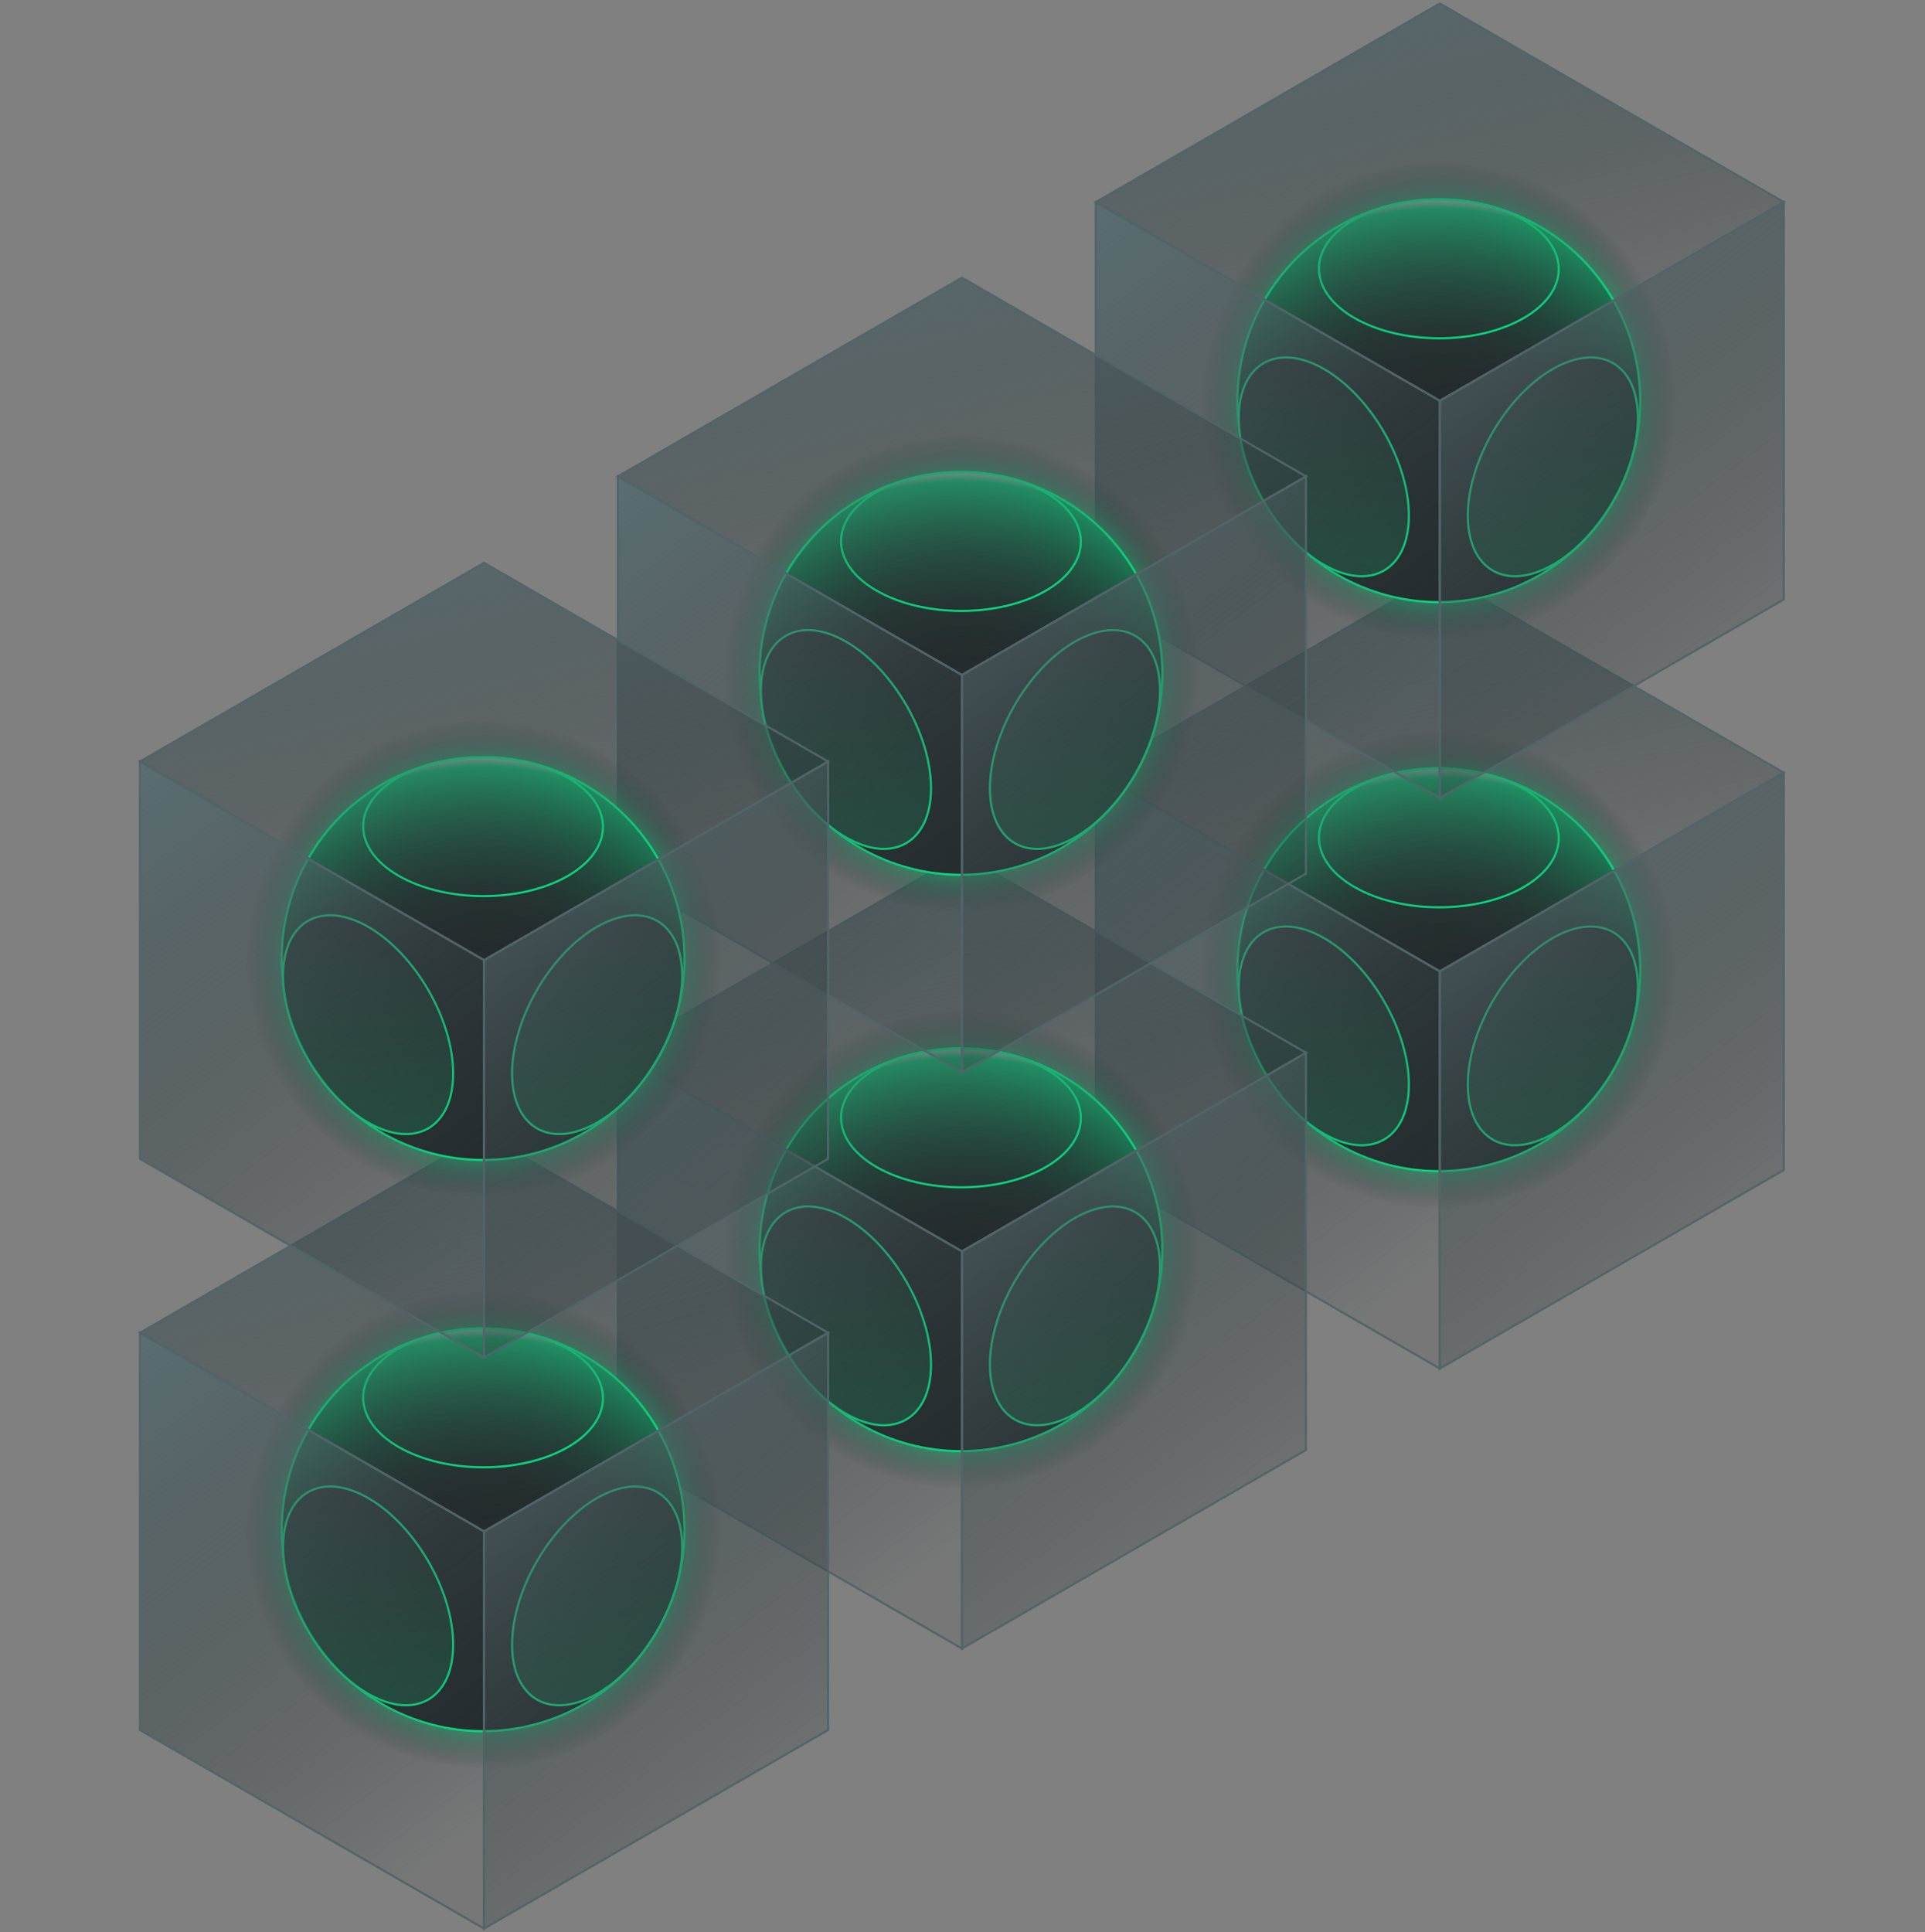 <svg width="550" height="552" viewBox="0 0 550 552" fill="none" xmlns="http://www.w3.org/2000/svg">
<rect x="0" y="0" width="550" height="552" fill="#808080" stroke="none"/>
<ellipse cx="70.841" cy="70.841" rx="70.841" ry="70.841" transform="matrix(-1 -8.11704e-08 -8.11709e-08 1 481.995 206.262)" fill="url(#paint0_radial_2026_96797)"/>
<ellipse cx="57.538" cy="57.538" rx="57.538" ry="57.538" transform="matrix(-1 -8.11704e-08 -8.11709e-08 1 468.582 219.365)" fill="#242B2D"/>
<mask id="mask0_2026_96797" style="mask-type:alpha" maskUnits="userSpaceOnUse" x="352" y="218" width="119" height="119">
<ellipse cx="59.016" cy="59.016" rx="59.016" ry="59.016" transform="matrix(-1 -8.11704e-08 -8.11709e-08 1 470.062 218)" fill="url(#paint1_radial_2026_96797)"/>
</mask>
<g mask="url(#mask0_2026_96797)">
<ellipse cx="57.538" cy="57.538" rx="57.538" ry="57.538" transform="matrix(-1 -8.11704e-08 -8.11709e-08 1 468.582 219.365)" fill="url(#paint2_radial_2026_96797)"/>
</g>
<path d="M468.636 277.069C468.636 256.513 457.671 237.518 439.867 227.24C422.063 216.962 400.133 216.962 382.329 227.24C364.525 237.518 353.56 256.513 353.56 277.069C353.56 297.625 364.525 316.621 382.329 326.899C400.133 337.177 422.063 337.177 439.867 326.899C457.671 316.621 468.636 297.625 468.636 277.069Z" stroke="#07FF94" stroke-width="0.614" stroke-miterlimit="10"/>
<path d="M443.598 268.026C430.178 275.775 419.334 294.557 419.377 309.977C419.42 325.397 430.336 331.62 443.756 323.871C457.177 316.122 468.021 297.34 467.978 281.92C467.934 266.5 457.019 260.278 443.598 268.026Z" fill="url(#paint3_linear_2026_96797)" stroke="#07FF94" stroke-width="0.614" stroke-miterlimit="10"/>
<path d="M378.317 268.026C391.737 275.775 402.581 294.557 402.538 309.977C402.495 325.397 391.579 331.62 378.159 323.871C364.738 316.122 353.894 297.34 353.937 281.92C353.981 266.5 364.896 260.278 378.317 268.026Z" fill="url(#paint4_linear_2026_96797)" stroke="#07FF94" stroke-width="0.614" stroke-miterlimit="10"/>
<path d="M435.238 225.345C448.659 233.094 448.73 245.657 435.396 253.405C422.063 261.154 400.374 261.154 386.954 253.405C373.533 245.657 373.462 233.094 386.796 225.345C400.129 217.597 421.818 217.597 435.238 225.345Z" stroke="#07FF94" stroke-width="0.614" stroke-miterlimit="10"/>
<path d="M509.646 334.276L509.668 220.771L411.371 277.513V390.997L509.646 334.276Z" fill="url(#paint5_linear_2026_96797)" stroke="#516569" stroke-width="0.606" stroke-miterlimit="10"/>
<path d="M313.071 334.276V220.771L411.368 277.513V390.997L313.071 334.276Z" fill="url(#paint6_linear_2026_96797)" stroke="#516569" stroke-width="0.606" stroke-miterlimit="10"/>
<path d="M411.368 277.512L313.071 220.77L411.368 164.006L509.664 220.77L411.368 277.512Z" fill="url(#paint7_linear_2026_96797)" stroke="#516569" stroke-width="0.606" stroke-miterlimit="10"/>
<ellipse cx="70.841" cy="70.841" rx="70.841" ry="70.841" transform="matrix(-1 -8.11704e-08 -8.11709e-08 1 481.995 43.697)" fill="url(#paint8_radial_2026_96797)"/>
<ellipse cx="57.538" cy="57.538" rx="57.538" ry="57.538" transform="matrix(-1 -8.11704e-08 -8.11709e-08 1 468.582 56.8)" fill="#242B2D"/>
<mask id="mask1_2026_96797" style="mask-type:alpha" maskUnits="userSpaceOnUse" x="352" y="55" width="119" height="119">
<ellipse cx="59.016" cy="59.016" rx="59.016" ry="59.016" transform="matrix(-1 -8.11704e-08 -8.11709e-08 1 470.062 55.435)" fill="url(#paint9_radial_2026_96797)"/>
</mask>
<g mask="url(#mask1_2026_96797)">
<ellipse cx="57.538" cy="57.538" rx="57.538" ry="57.538" transform="matrix(-1 -8.11704e-08 -8.11709e-08 1 468.582 56.8)" fill="url(#paint10_radial_2026_96797)"/>
</g>
<path d="M468.636 114.504C468.636 93.948 457.671 74.953 439.867 64.675C422.063 54.397 400.133 54.397 382.329 64.675C364.525 74.953 353.56 93.948 353.56 114.504C353.56 135.06 364.525 154.056 382.329 164.334C400.133 174.612 422.063 174.612 439.867 164.334C457.671 154.056 468.636 135.06 468.636 114.504Z" stroke="#07FF94" stroke-width="0.614" stroke-miterlimit="10"/>
<path d="M443.598 105.461C430.178 113.21 419.334 131.992 419.377 147.412C419.42 162.832 430.336 169.055 443.756 161.306C457.177 153.557 468.021 134.775 467.978 119.355C467.934 103.935 457.019 97.712 443.598 105.461Z" fill="url(#paint11_linear_2026_96797)" stroke="#07FF94" stroke-width="0.614" stroke-miterlimit="10"/>
<path d="M378.317 105.461C391.737 113.21 402.581 131.992 402.538 147.412C402.495 162.832 391.579 169.055 378.159 161.306C364.738 153.557 353.894 134.775 353.937 119.355C353.981 103.935 364.896 97.712 378.317 105.461Z" fill="url(#paint12_linear_2026_96797)" stroke="#07FF94" stroke-width="0.614" stroke-miterlimit="10"/>
<path d="M435.238 62.78C448.659 70.529 448.73 83.091 435.396 90.84C422.063 98.589 400.374 98.589 386.954 90.84C373.533 83.091 373.462 70.529 386.796 62.78C400.129 55.031 421.818 55.031 435.238 62.78Z" stroke="#07FF94" stroke-width="0.614" stroke-miterlimit="10"/>
<path d="M509.646 171.27L509.668 57.764L411.371 114.506V227.991L509.646 171.27Z" fill="url(#paint13_linear_2026_96797)" stroke="#516569" stroke-width="0.606" stroke-miterlimit="10"/>
<path d="M313.071 171.27V57.764L411.368 114.506V227.991L313.071 171.27Z" fill="url(#paint14_linear_2026_96797)" stroke="#516569" stroke-width="0.606" stroke-miterlimit="10"/>
<path d="M411.368 114.506L313.071 57.764L411.368 1L509.664 57.764L411.368 114.506Z" fill="url(#paint15_linear_2026_96797)" stroke="#516569" stroke-width="0.606" stroke-miterlimit="10"/>
<ellipse cx="70.841" cy="70.841" rx="70.841" ry="70.841" transform="matrix(-1 -8.11704e-08 -8.11709e-08 1 345.46 286.264)" fill="url(#paint16_radial_2026_96797)"/>
<ellipse cx="57.538" cy="57.538" rx="57.538" ry="57.538" transform="matrix(-1 -8.11704e-08 -8.11709e-08 1 332.045 299.366)" fill="#242B2D"/>
<mask id="mask2_2026_96797" style="mask-type:alpha" maskUnits="userSpaceOnUse" x="215" y="298" width="119" height="119">
<ellipse cx="59.016" cy="59.016" rx="59.016" ry="59.016" transform="matrix(-1 -8.11704e-08 -8.11709e-08 1 333.524 298.001)" fill="url(#paint17_radial_2026_96797)"/>
</mask>
<g mask="url(#mask2_2026_96797)">
<ellipse cx="57.538" cy="57.538" rx="57.538" ry="57.538" transform="matrix(-1 -8.11704e-08 -8.11709e-08 1 332.045 299.366)" fill="url(#paint18_radial_2026_96797)"/>
</g>
<path d="M332.1 357.071C332.1 336.515 321.135 317.519 303.331 307.241C285.527 296.963 263.596 296.963 245.793 307.241C227.989 317.519 217.023 336.515 217.023 357.071C217.023 377.627 227.989 396.623 245.793 406.901C263.596 417.179 285.527 417.179 303.331 406.901C321.135 396.623 332.1 377.627 332.1 357.071Z" stroke="#07FF94" stroke-width="0.614" stroke-miterlimit="10"/>
<path d="M307.062 348.028C293.642 355.776 282.798 374.558 282.841 389.979C282.884 405.399 293.8 411.621 307.22 403.872C320.64 396.124 331.485 377.342 331.442 361.921C331.398 346.501 320.483 340.279 307.062 348.028Z" fill="url(#paint19_linear_2026_96797)" stroke="#07FF94" stroke-width="0.614" stroke-miterlimit="10"/>
<path d="M241.781 348.028C255.202 355.776 266.046 374.558 266.003 389.979C265.959 405.399 255.044 411.621 241.624 403.872C228.203 396.124 217.359 377.342 217.402 361.921C217.445 346.501 228.361 340.279 241.781 348.028Z" fill="url(#paint20_linear_2026_96797)" stroke="#07FF94" stroke-width="0.614" stroke-miterlimit="10"/>
<path d="M298.703 305.346C312.124 313.095 312.195 325.658 298.861 333.407C285.528 341.155 263.839 341.155 250.418 333.407C236.998 325.658 236.927 313.095 250.261 305.346C263.594 297.598 285.283 297.598 298.703 305.346Z" stroke="#07FF94" stroke-width="0.614" stroke-miterlimit="10"/>
<path d="M373.111 414.278L373.132 300.772L274.836 357.514V470.999L373.111 414.278Z" fill="url(#paint21_linear_2026_96797)" stroke="#516569" stroke-width="0.606" stroke-miterlimit="10"/>
<path d="M176.536 414.278V300.772L274.833 357.514V470.999L176.536 414.278Z" fill="url(#paint22_linear_2026_96797)" stroke="#516569" stroke-width="0.606" stroke-miterlimit="10"/>
<path d="M274.833 357.514L176.536 300.772L274.833 244.008L373.129 300.772L274.833 357.514Z" fill="url(#paint23_linear_2026_96797)" stroke="#516569" stroke-width="0.606" stroke-miterlimit="10"/>
<ellipse cx="70.841" cy="70.841" rx="70.841" ry="70.841" transform="matrix(-1 -8.11704e-08 -8.11709e-08 1 345.46 121.594)" fill="url(#paint24_radial_2026_96797)"/>
<ellipse cx="57.538" cy="57.538" rx="57.538" ry="57.538" transform="matrix(-1 -8.11704e-08 -8.11709e-08 1 332.045 134.696)" fill="#242B2D"/>
<mask id="mask3_2026_96797" style="mask-type:alpha" maskUnits="userSpaceOnUse" x="215" y="133" width="119" height="119">
<ellipse cx="59.016" cy="59.016" rx="59.016" ry="59.016" transform="matrix(-1 -8.11704e-08 -8.11709e-08 1 333.524 133.332)" fill="url(#paint25_radial_2026_96797)"/>
</mask>
<g mask="url(#mask3_2026_96797)">
<ellipse cx="57.538" cy="57.538" rx="57.538" ry="57.538" transform="matrix(-1 -8.11704e-08 -8.11709e-08 1 332.045 134.696)" fill="url(#paint26_radial_2026_96797)"/>
</g>
<path d="M332.1 192.401C332.1 171.845 321.135 152.85 303.331 142.572C285.527 132.294 263.596 132.294 245.793 142.572C227.989 152.85 217.023 171.845 217.023 192.401C217.023 212.957 227.989 231.953 245.793 242.231C263.596 252.509 285.527 252.509 303.331 242.231C321.135 231.953 332.1 212.957 332.1 192.401Z" stroke="#07FF94" stroke-width="0.614" stroke-miterlimit="10"/>
<path d="M307.062 183.358C293.642 191.107 282.798 209.889 282.841 225.309C282.884 240.729 293.8 246.952 307.22 239.203C320.64 231.454 331.485 212.672 331.442 197.252C331.398 181.832 320.483 175.609 307.062 183.358Z" fill="url(#paint27_linear_2026_96797)" stroke="#07FF94" stroke-width="0.614" stroke-miterlimit="10"/>
<path d="M241.781 183.358C255.202 191.107 266.046 209.889 266.003 225.309C265.959 240.729 255.044 246.952 241.624 239.203C228.203 231.454 217.359 212.672 217.402 197.252C217.445 181.832 228.361 175.609 241.781 183.358Z" fill="url(#paint28_linear_2026_96797)" stroke="#07FF94" stroke-width="0.614" stroke-miterlimit="10"/>
<path d="M298.703 140.677C312.124 148.426 312.195 160.988 298.861 168.737C285.528 176.486 263.839 176.486 250.418 168.737C236.998 160.988 236.927 148.426 250.261 140.677C263.594 132.928 285.283 132.928 298.703 140.677Z" stroke="#07FF94" stroke-width="0.614" stroke-miterlimit="10"/>
<path d="M373.111 249.608L373.132 136.102L274.836 192.844V306.329L373.111 249.608Z" fill="url(#paint29_linear_2026_96797)" stroke="#516569" stroke-width="0.606" stroke-miterlimit="10"/>
<path d="M176.536 249.608V136.102L274.833 192.844V306.329L176.536 249.608Z" fill="url(#paint30_linear_2026_96797)" stroke="#516569" stroke-width="0.606" stroke-miterlimit="10"/>
<path d="M274.833 192.844L176.536 136.102L274.833 79.338L373.129 136.102L274.833 192.844Z" fill="url(#paint31_linear_2026_96797)" stroke="#516569" stroke-width="0.606" stroke-miterlimit="10"/>
<ellipse cx="70.841" cy="70.841" rx="70.841" ry="70.841" transform="matrix(-1 -8.11704e-08 -8.11709e-08 1 208.925 366.265)" fill="url(#paint32_radial_2026_96797)"/>
<ellipse cx="57.538" cy="57.538" rx="57.538" ry="57.538" transform="matrix(-1 -8.11704e-08 -8.11709e-08 1 195.51 379.367)" fill="#242B2D"/>
<mask id="mask4_2026_96797" style="mask-type:alpha" maskUnits="userSpaceOnUse" x="78" y="378" width="119" height="119">
<ellipse cx="59.016" cy="59.016" rx="59.016" ry="59.016" transform="matrix(-1 -8.11704e-08 -8.11709e-08 1 196.99 378.002)" fill="url(#paint33_radial_2026_96797)"/>
</mask>
<g mask="url(#mask4_2026_96797)">
<ellipse cx="57.538" cy="57.538" rx="57.538" ry="57.538" transform="matrix(-1 -8.11704e-08 -8.11709e-08 1 195.51 379.367)" fill="url(#paint34_radial_2026_96797)"/>
</g>
<path d="M195.565 437.072C195.565 416.516 184.599 397.52 166.796 387.242C148.992 376.964 127.061 376.964 109.257 387.242C91.454 397.52 80.488 416.516 80.488 437.072C80.488 457.628 91.454 476.624 109.257 486.902C127.061 497.18 148.992 497.18 166.796 486.902C184.599 476.624 195.565 457.628 195.565 437.072Z" stroke="#07FF94" stroke-width="0.614" stroke-miterlimit="10"/>
<path d="M170.526 428.029C157.106 435.778 146.261 454.56 146.305 469.98C146.348 485.4 157.264 491.623 170.684 483.874C184.104 476.125 194.949 457.343 194.905 441.923C194.862 426.503 183.946 420.281 170.526 428.029Z" fill="url(#paint35_linear_2026_96797)" stroke="#07FF94" stroke-width="0.614" stroke-miterlimit="10"/>
<path d="M105.245 428.029C118.665 435.778 129.51 454.56 129.467 469.98C129.423 485.4 118.508 491.623 105.087 483.874C91.667 476.125 80.823 457.343 80.866 441.923C80.909 426.503 91.825 420.281 105.245 428.029Z" fill="url(#paint36_linear_2026_96797)" stroke="#07FF94" stroke-width="0.614" stroke-miterlimit="10"/>
<path d="M162.168 385.348C175.588 393.097 175.66 405.66 162.326 413.409C148.993 421.157 127.303 421.157 113.883 413.409C100.463 405.66 100.392 393.097 113.725 385.348C127.059 377.6 148.748 377.6 162.168 385.348Z" stroke="#07FF94" stroke-width="0.614" stroke-miterlimit="10"/>
<path d="M236.575 494.279L236.596 380.773L138.3 437.515V551L236.575 494.279Z" fill="url(#paint37_linear_2026_96797)" stroke="#516569" stroke-width="0.606" stroke-miterlimit="10"/>
<path d="M40 494.279V380.773L138.297 437.515V551L40 494.279Z" fill="url(#paint38_linear_2026_96797)" stroke="#516569" stroke-width="0.606" stroke-miterlimit="10"/>
<path d="M138.297 437.515L40 380.773L138.297 324.009L236.593 380.773L138.297 437.515Z" fill="url(#paint39_linear_2026_96797)" stroke="#516569" stroke-width="0.606" stroke-miterlimit="10"/>
<ellipse cx="70.841" cy="70.841" rx="70.841" ry="70.841" transform="matrix(-1 -8.11704e-08 -8.11709e-08 1 208.924 203.062)" fill="url(#paint40_radial_2026_96797)"/>
<ellipse cx="57.538" cy="57.538" rx="57.538" ry="57.538" transform="matrix(-1 -8.11704e-08 -8.11709e-08 1 195.509 216.164)" fill="#242B2D"/>
<mask id="mask5_2026_96797" style="mask-type:alpha" maskUnits="userSpaceOnUse" x="78" y="214" width="119" height="119">
<ellipse cx="59.016" cy="59.016" rx="59.016" ry="59.016" transform="matrix(-1 -8.11704e-08 -8.11709e-08 1 196.989 214.8)" fill="url(#paint41_radial_2026_96797)"/>
</mask>
<g mask="url(#mask5_2026_96797)">
<ellipse cx="57.538" cy="57.538" rx="57.538" ry="57.538" transform="matrix(-1 -8.11704e-08 -8.11709e-08 1 195.509 216.164)" fill="url(#paint42_radial_2026_96797)"/>
</g>
<path d="M195.565 273.869C195.565 253.313 184.599 234.318 166.796 224.04C148.992 213.762 127.061 213.762 109.257 224.04C91.454 234.318 80.488 253.313 80.488 273.869C80.488 294.425 91.454 313.421 109.257 323.699C127.061 333.977 148.992 333.977 166.796 323.699C184.599 313.421 195.565 294.425 195.565 273.869Z" stroke="#07FF94" stroke-width="0.614" stroke-miterlimit="10"/>
<path d="M170.526 264.826C157.106 272.575 146.261 291.357 146.305 306.777C146.348 322.197 157.264 328.42 170.684 320.671C184.104 312.922 194.949 294.14 194.905 278.72C194.862 263.3 183.946 257.077 170.526 264.826Z" fill="url(#paint43_linear_2026_96797)" stroke="#07FF94" stroke-width="0.614" stroke-miterlimit="10"/>
<path d="M105.245 264.826C118.665 272.575 129.51 291.357 129.467 306.777C129.423 322.197 118.508 328.42 105.087 320.671C91.667 312.922 80.823 294.14 80.866 278.72C80.909 263.3 91.825 257.077 105.245 264.826Z" fill="url(#paint44_linear_2026_96797)" stroke="#07FF94" stroke-width="0.614" stroke-miterlimit="10"/>
<path d="M162.168 222.145C175.588 229.894 175.66 242.456 162.326 250.205C148.993 257.954 127.303 257.954 113.883 250.205C100.463 242.456 100.392 229.894 113.725 222.145C127.059 214.396 148.748 214.396 162.168 222.145Z" stroke="#07FF94" stroke-width="0.614" stroke-miterlimit="10"/>
<path d="M236.575 331.076L236.596 217.57L138.3 274.312V387.797L236.575 331.076Z" fill="url(#paint45_linear_2026_96797)" stroke="#516569" stroke-width="0.606" stroke-miterlimit="10"/>
<path d="M40 331.076V217.57L138.297 274.312V387.797L40 331.076Z" fill="url(#paint46_linear_2026_96797)" stroke="#516569" stroke-width="0.606" stroke-miterlimit="10"/>
<path d="M138.297 274.312L40 217.57L138.297 160.806L236.593 217.57L138.297 274.312Z" fill="url(#paint47_linear_2026_96797)" stroke="#516569" stroke-width="0.606" stroke-miterlimit="10"/>
<defs>
<radialGradient id="paint0_radial_2026_96797" cx="0" cy="0" r="1" gradientUnits="userSpaceOnUse" gradientTransform="translate(70.841 70.776) rotate(180) scale(68.062 68.261)">
<stop stop-color="#07FF94"/>
<stop offset="0.788" stop-color="#0DD47F" stop-opacity="0.796"/>
<stop offset="1" stop-color="#242B2D" stop-opacity="0"/>
</radialGradient>
<radialGradient id="paint1_radial_2026_96797" cx="0" cy="0" r="1" gradientUnits="userSpaceOnUse" gradientTransform="translate(59.016 115.302) rotate(-147.976) scale(302.038 302.038)">
<stop stop-color="#242B2D" stop-opacity="0"/>
<stop offset="0.206" stop-color="#242B2D" stop-opacity="0.14"/>
<stop offset="0.443" stop-color="#07FF94"/>
</radialGradient>
<radialGradient id="paint2_radial_2026_96797" cx="0" cy="0" r="1" gradientUnits="userSpaceOnUse" gradientTransform="translate(57.538 89.625) rotate(-165.822) scale(131.238 131.224)">
<stop offset="0.221" stop-color="#242B2D" stop-opacity="0"/>
<stop offset="0.663" stop-color="#07FF94"/>
<stop offset="0.688" stop-color="white"/>
</radialGradient>
<linearGradient id="paint3_linear_2026_96797" x1="472.898" y1="501.324" x2="445.65" y2="267.129" gradientUnits="userSpaceOnUse">
<stop stop-color="#07FF94" stop-opacity="0"/>
<stop offset="1" stop-color="#242B2D"/>
</linearGradient>
<linearGradient id="paint4_linear_2026_96797" x1="349.017" y1="501.324" x2="376.265" y2="267.129" gradientUnits="userSpaceOnUse">
<stop stop-color="#07FF94" stop-opacity="0"/>
<stop offset="1" stop-color="#242B2D"/>
</linearGradient>
<linearGradient id="paint5_linear_2026_96797" x1="473.348" y1="170.982" x2="578.371" y2="308.64" gradientUnits="userSpaceOnUse">
<stop stop-color="#5A6E72"/>
<stop offset="1" stop-color="#242B2D" stop-opacity="0.1"/>
</linearGradient>
<linearGradient id="paint6_linear_2026_96797" x1="375.048" y1="170.982" x2="480.072" y2="308.64" gradientUnits="userSpaceOnUse">
<stop stop-color="#5A6E72"/>
<stop offset="1" stop-color="#242B2D" stop-opacity="0.1"/>
</linearGradient>
<linearGradient id="paint7_linear_2026_96797" x1="437.025" y1="130.808" x2="471.717" y2="267.2" gradientUnits="userSpaceOnUse">
<stop stop-color="#5A6E72"/>
<stop offset="1" stop-color="#242B2D" stop-opacity="0.1"/>
</linearGradient>
<radialGradient id="paint8_radial_2026_96797" cx="0" cy="0" r="1" gradientUnits="userSpaceOnUse" gradientTransform="translate(70.841 70.776) rotate(180) scale(68.062 68.261)">
<stop stop-color="#07FF94"/>
<stop offset="0.788" stop-color="#0DD47F" stop-opacity="0.796"/>
<stop offset="1" stop-color="#242B2D" stop-opacity="0"/>
</radialGradient>
<radialGradient id="paint9_radial_2026_96797" cx="0" cy="0" r="1" gradientUnits="userSpaceOnUse" gradientTransform="translate(59.016 115.302) rotate(-147.976) scale(302.038 302.038)">
<stop stop-color="#242B2D" stop-opacity="0"/>
<stop offset="0.206" stop-color="#242B2D" stop-opacity="0.14"/>
<stop offset="0.443" stop-color="#07FF94"/>
</radialGradient>
<radialGradient id="paint10_radial_2026_96797" cx="0" cy="0" r="1" gradientUnits="userSpaceOnUse" gradientTransform="translate(57.538 89.625) rotate(-165.822) scale(131.238 131.224)">
<stop offset="0.221" stop-color="#242B2D" stop-opacity="0"/>
<stop offset="0.663" stop-color="#07FF94"/>
<stop offset="0.688" stop-color="white"/>
</radialGradient>
<linearGradient id="paint11_linear_2026_96797" x1="472.898" y1="338.759" x2="445.65" y2="104.564" gradientUnits="userSpaceOnUse">
<stop stop-color="#07FF94" stop-opacity="0"/>
<stop offset="1" stop-color="#242B2D"/>
</linearGradient>
<linearGradient id="paint12_linear_2026_96797" x1="349.017" y1="338.759" x2="376.265" y2="104.564" gradientUnits="userSpaceOnUse">
<stop stop-color="#07FF94" stop-opacity="0"/>
<stop offset="1" stop-color="#242B2D"/>
</linearGradient>
<linearGradient id="paint13_linear_2026_96797" x1="473.348" y1="7.976" x2="578.371" y2="145.634" gradientUnits="userSpaceOnUse">
<stop stop-color="#5A6E72"/>
<stop offset="1" stop-color="#242B2D" stop-opacity="0.1"/>
</linearGradient>
<linearGradient id="paint14_linear_2026_96797" x1="375.048" y1="7.976" x2="480.072" y2="145.634" gradientUnits="userSpaceOnUse">
<stop stop-color="#5A6E72"/>
<stop offset="1" stop-color="#242B2D" stop-opacity="0.1"/>
</linearGradient>
<linearGradient id="paint15_linear_2026_96797" x1="437.025" y1="-32.198" x2="471.717" y2="104.194" gradientUnits="userSpaceOnUse">
<stop stop-color="#5A6E72"/>
<stop offset="1" stop-color="#242B2D" stop-opacity="0.1"/>
</linearGradient>
<radialGradient id="paint16_radial_2026_96797" cx="0" cy="0" r="1" gradientUnits="userSpaceOnUse" gradientTransform="translate(70.841 70.776) rotate(180) scale(68.062 68.261)">
<stop stop-color="#07FF94"/>
<stop offset="0.788" stop-color="#0DD47F" stop-opacity="0.796"/>
<stop offset="1" stop-color="#242B2D" stop-opacity="0"/>
</radialGradient>
<radialGradient id="paint17_radial_2026_96797" cx="0" cy="0" r="1" gradientUnits="userSpaceOnUse" gradientTransform="translate(59.016 115.302) rotate(-147.976) scale(302.038 302.038)">
<stop stop-color="#242B2D" stop-opacity="0"/>
<stop offset="0.206" stop-color="#242B2D" stop-opacity="0.14"/>
<stop offset="0.443" stop-color="#07FF94"/>
</radialGradient>
<radialGradient id="paint18_radial_2026_96797" cx="0" cy="0" r="1" gradientUnits="userSpaceOnUse" gradientTransform="translate(57.538 89.625) rotate(-165.822) scale(131.238 131.224)">
<stop offset="0.221" stop-color="#242B2D" stop-opacity="0"/>
<stop offset="0.663" stop-color="#07FF94"/>
<stop offset="0.688" stop-color="white"/>
</radialGradient>
<linearGradient id="paint19_linear_2026_96797" x1="336.362" y1="581.325" x2="309.114" y2="347.13" gradientUnits="userSpaceOnUse">
<stop stop-color="#07FF94" stop-opacity="0"/>
<stop offset="1" stop-color="#242B2D"/>
</linearGradient>
<linearGradient id="paint20_linear_2026_96797" x1="212.482" y1="581.325" x2="239.73" y2="347.13" gradientUnits="userSpaceOnUse">
<stop stop-color="#07FF94" stop-opacity="0"/>
<stop offset="1" stop-color="#242B2D"/>
</linearGradient>
<linearGradient id="paint21_linear_2026_96797" x1="336.813" y1="250.984" x2="441.836" y2="388.641" gradientUnits="userSpaceOnUse">
<stop stop-color="#5A6E72"/>
<stop offset="1" stop-color="#242B2D" stop-opacity="0.1"/>
</linearGradient>
<linearGradient id="paint22_linear_2026_96797" x1="238.513" y1="250.984" x2="343.537" y2="388.642" gradientUnits="userSpaceOnUse">
<stop stop-color="#5A6E72"/>
<stop offset="1" stop-color="#242B2D" stop-opacity="0.1"/>
</linearGradient>
<linearGradient id="paint23_linear_2026_96797" x1="300.49" y1="210.81" x2="335.182" y2="347.202" gradientUnits="userSpaceOnUse">
<stop stop-color="#5A6E72"/>
<stop offset="1" stop-color="#242B2D" stop-opacity="0.1"/>
</linearGradient>
<radialGradient id="paint24_radial_2026_96797" cx="0" cy="0" r="1" gradientUnits="userSpaceOnUse" gradientTransform="translate(70.841 70.776) rotate(180) scale(68.062 68.261)">
<stop stop-color="#07FF94"/>
<stop offset="0.788" stop-color="#0DD47F" stop-opacity="0.796"/>
<stop offset="1" stop-color="#242B2D" stop-opacity="0"/>
</radialGradient>
<radialGradient id="paint25_radial_2026_96797" cx="0" cy="0" r="1" gradientUnits="userSpaceOnUse" gradientTransform="translate(59.016 115.302) rotate(-147.976) scale(302.038 302.038)">
<stop stop-color="#242B2D" stop-opacity="0"/>
<stop offset="0.206" stop-color="#242B2D" stop-opacity="0.14"/>
<stop offset="0.443" stop-color="#07FF94"/>
</radialGradient>
<radialGradient id="paint26_radial_2026_96797" cx="0" cy="0" r="1" gradientUnits="userSpaceOnUse" gradientTransform="translate(57.538 89.625) rotate(-165.822) scale(131.238 131.224)">
<stop offset="0.221" stop-color="#242B2D" stop-opacity="0"/>
<stop offset="0.663" stop-color="#07FF94"/>
<stop offset="0.688" stop-color="white"/>
</radialGradient>
<linearGradient id="paint27_linear_2026_96797" x1="336.362" y1="416.656" x2="309.114" y2="182.461" gradientUnits="userSpaceOnUse">
<stop stop-color="#07FF94" stop-opacity="0"/>
<stop offset="1" stop-color="#242B2D"/>
</linearGradient>
<linearGradient id="paint28_linear_2026_96797" x1="212.482" y1="416.656" x2="239.73" y2="182.461" gradientUnits="userSpaceOnUse">
<stop stop-color="#07FF94" stop-opacity="0"/>
<stop offset="1" stop-color="#242B2D"/>
</linearGradient>
<linearGradient id="paint29_linear_2026_96797" x1="336.813" y1="86.314" x2="441.836" y2="223.971" gradientUnits="userSpaceOnUse">
<stop stop-color="#5A6E72"/>
<stop offset="1" stop-color="#242B2D" stop-opacity="0.1"/>
</linearGradient>
<linearGradient id="paint30_linear_2026_96797" x1="238.513" y1="86.314" x2="343.537" y2="223.972" gradientUnits="userSpaceOnUse">
<stop stop-color="#5A6E72"/>
<stop offset="1" stop-color="#242B2D" stop-opacity="0.1"/>
</linearGradient>
<linearGradient id="paint31_linear_2026_96797" x1="300.49" y1="46.14" x2="335.182" y2="182.532" gradientUnits="userSpaceOnUse">
<stop stop-color="#5A6E72"/>
<stop offset="1" stop-color="#242B2D" stop-opacity="0.1"/>
</linearGradient>
<radialGradient id="paint32_radial_2026_96797" cx="0" cy="0" r="1" gradientUnits="userSpaceOnUse" gradientTransform="translate(70.841 70.776) rotate(180) scale(68.062 68.261)">
<stop stop-color="#07FF94"/>
<stop offset="0.788" stop-color="#0DD47F" stop-opacity="0.796"/>
<stop offset="1" stop-color="#242B2D" stop-opacity="0"/>
</radialGradient>
<radialGradient id="paint33_radial_2026_96797" cx="0" cy="0" r="1" gradientUnits="userSpaceOnUse" gradientTransform="translate(59.016 115.302) rotate(-147.976) scale(302.038 302.038)">
<stop stop-color="#242B2D" stop-opacity="0"/>
<stop offset="0.206" stop-color="#242B2D" stop-opacity="0.14"/>
<stop offset="0.443" stop-color="#07FF94"/>
</radialGradient>
<radialGradient id="paint34_radial_2026_96797" cx="0" cy="0" r="1" gradientUnits="userSpaceOnUse" gradientTransform="translate(57.538 89.625) rotate(-165.822) scale(131.238 131.224)">
<stop offset="0.221" stop-color="#242B2D" stop-opacity="0"/>
<stop offset="0.663" stop-color="#07FF94"/>
<stop offset="0.688" stop-color="white"/>
</radialGradient>
<linearGradient id="paint35_linear_2026_96797" x1="199.826" y1="661.327" x2="172.578" y2="427.132" gradientUnits="userSpaceOnUse">
<stop stop-color="#07FF94" stop-opacity="0"/>
<stop offset="1" stop-color="#242B2D"/>
</linearGradient>
<linearGradient id="paint36_linear_2026_96797" x1="75.945" y1="661.327" x2="103.194" y2="427.132" gradientUnits="userSpaceOnUse">
<stop stop-color="#07FF94" stop-opacity="0"/>
<stop offset="1" stop-color="#242B2D"/>
</linearGradient>
<linearGradient id="paint37_linear_2026_96797" x1="200.276" y1="330.985" x2="305.3" y2="468.643" gradientUnits="userSpaceOnUse">
<stop stop-color="#5A6E72"/>
<stop offset="1" stop-color="#242B2D" stop-opacity="0.1"/>
</linearGradient>
<linearGradient id="paint38_linear_2026_96797" x1="101.977" y1="330.985" x2="207" y2="468.643" gradientUnits="userSpaceOnUse">
<stop stop-color="#5A6E72"/>
<stop offset="1" stop-color="#242B2D" stop-opacity="0.1"/>
</linearGradient>
<linearGradient id="paint39_linear_2026_96797" x1="163.953" y1="290.811" x2="198.646" y2="427.203" gradientUnits="userSpaceOnUse">
<stop stop-color="#5A6E72"/>
<stop offset="1" stop-color="#242B2D" stop-opacity="0.1"/>
</linearGradient>
<radialGradient id="paint40_radial_2026_96797" cx="0" cy="0" r="1" gradientUnits="userSpaceOnUse" gradientTransform="translate(70.841 70.776) rotate(180) scale(68.062 68.261)">
<stop stop-color="#07FF94"/>
<stop offset="0.788" stop-color="#0DD47F" stop-opacity="0.796"/>
<stop offset="1" stop-color="#242B2D" stop-opacity="0"/>
</radialGradient>
<radialGradient id="paint41_radial_2026_96797" cx="0" cy="0" r="1" gradientUnits="userSpaceOnUse" gradientTransform="translate(59.016 115.302) rotate(-147.976) scale(302.038 302.038)">
<stop stop-color="#242B2D" stop-opacity="0"/>
<stop offset="0.206" stop-color="#242B2D" stop-opacity="0.14"/>
<stop offset="0.443" stop-color="#07FF94"/>
</radialGradient>
<radialGradient id="paint42_radial_2026_96797" cx="0" cy="0" r="1" gradientUnits="userSpaceOnUse" gradientTransform="translate(57.538 89.625) rotate(-165.822) scale(131.238 131.224)">
<stop offset="0.221" stop-color="#242B2D" stop-opacity="0"/>
<stop offset="0.663" stop-color="#07FF94"/>
<stop offset="0.688" stop-color="white"/>
</radialGradient>
<linearGradient id="paint43_linear_2026_96797" x1="199.826" y1="498.124" x2="172.578" y2="263.929" gradientUnits="userSpaceOnUse">
<stop stop-color="#07FF94" stop-opacity="0"/>
<stop offset="1" stop-color="#242B2D"/>
</linearGradient>
<linearGradient id="paint44_linear_2026_96797" x1="75.945" y1="498.124" x2="103.194" y2="263.929" gradientUnits="userSpaceOnUse">
<stop stop-color="#07FF94" stop-opacity="0"/>
<stop offset="1" stop-color="#242B2D"/>
</linearGradient>
<linearGradient id="paint45_linear_2026_96797" x1="200.276" y1="167.782" x2="305.3" y2="305.44" gradientUnits="userSpaceOnUse">
<stop stop-color="#5A6E72"/>
<stop offset="1" stop-color="#242B2D" stop-opacity="0.1"/>
</linearGradient>
<linearGradient id="paint46_linear_2026_96797" x1="101.977" y1="167.782" x2="207" y2="305.44" gradientUnits="userSpaceOnUse">
<stop stop-color="#5A6E72"/>
<stop offset="1" stop-color="#242B2D" stop-opacity="0.1"/>
</linearGradient>
<linearGradient id="paint47_linear_2026_96797" x1="163.953" y1="127.608" x2="198.646" y2="264" gradientUnits="userSpaceOnUse">
<stop stop-color="#5A6E72"/>
<stop offset="1" stop-color="#242B2D" stop-opacity="0.1"/>
</linearGradient>
</defs>
</svg>
